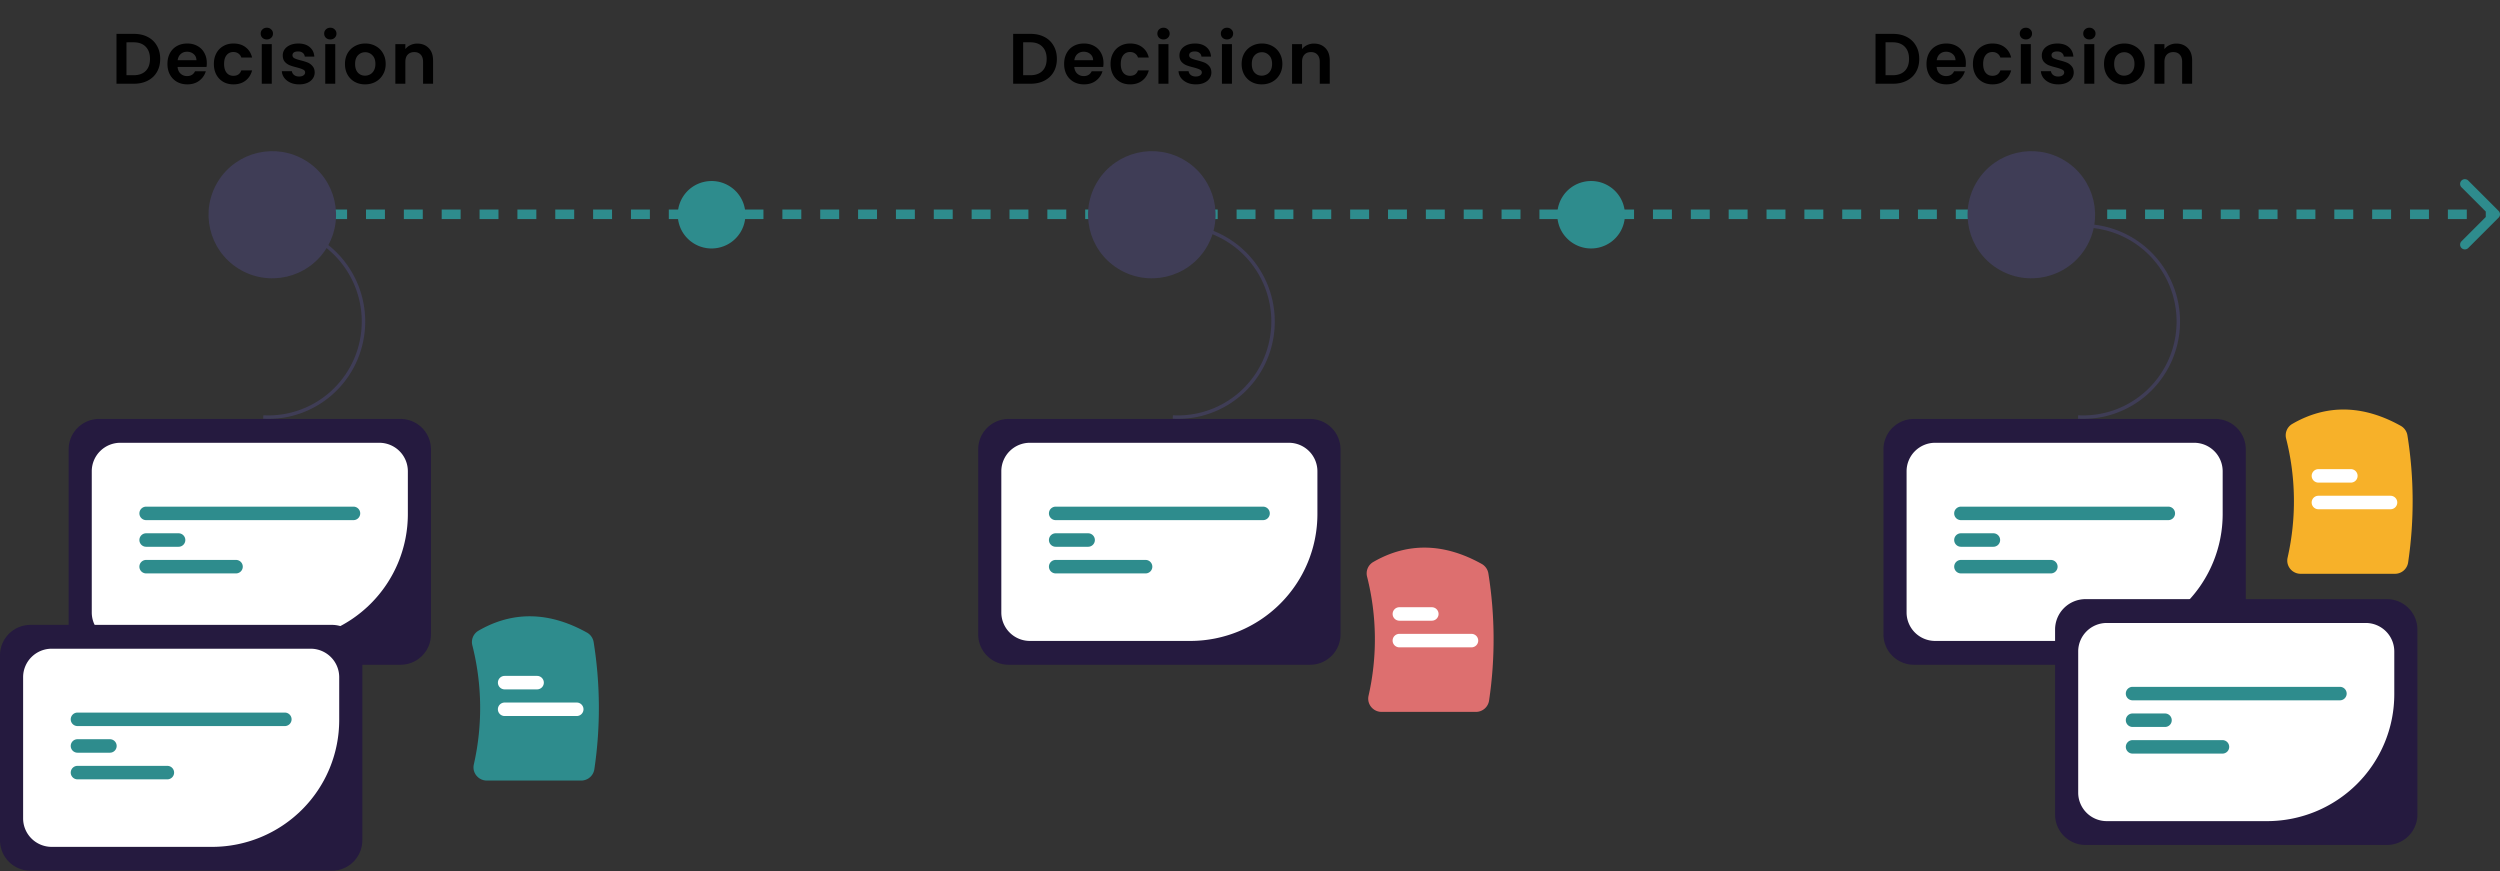 <svg xmlns="http://www.w3.org/2000/svg" fill="none" viewBox="0 0 525 183">
  <rect x="0" y="0" width="525" height="183" fill="#333333" stroke="none"/>
  <path d="M57.355 47.069c2.673.14 5.294.808 7.712 1.965a20.426 20.426 0 016.378 4.778 20.53 20.53 0 013.274 22.502 20.426 20.426 0 01-4.753 6.398 20.308 20.308 0 01-14.703 5.227l.037-.729a19.597 19.597 0 0014.18-5.04 19.74 19.74 0 006.463-13.632A19.798 19.798 0 0070.906 54.3a19.655 19.655 0 00-13.589-6.502l.038-.73zm191.007 0c2.674.14 5.295.808 7.712 1.965a20.418 20.418 0 016.379 4.778 20.532 20.532 0 013.274 22.502 20.421 20.421 0 01-4.753 6.398 20.307 20.307 0 01-14.703 5.227l.037-.729a19.597 19.597 0 0014.179-5.04 19.743 19.743 0 006.464-13.632 19.8 19.8 0 00-5.038-14.238 19.655 19.655 0 00-13.588-6.502l.037-.73zm190.106 0c2.674.14 5.294.808 7.712 1.965a20.43 20.43 0 016.379 4.778 20.532 20.532 0 013.274 22.502 20.452 20.452 0 01-4.753 6.398 20.312 20.312 0 01-14.704 5.227l.038-.729a19.594 19.594 0 0014.178-5.04 19.734 19.734 0 006.464-13.632 19.794 19.794 0 00-5.037-14.238 19.655 19.655 0 00-13.588-6.502l.037-.73z" fill="#3F3D56"/>
  <path d="M122.039 163.919h-19.8a2.79 2.79 0 01-1.221-.277 2.795 2.795 0 01-.979-.78 2.732 2.732 0 01-.537-2.325 53.548 53.548 0 00-.31-25.02 2.761 2.761 0 011.281-3.065c7.173-4.162 14.832-4.035 22.764.379a2.796 2.796 0 011.428 2.007 87.604 87.604 0 01.151 26.678 2.786 2.786 0 01-.936 1.721 2.801 2.801 0 01-1.841.682z" fill="#2E8C8D"/>
  <path d="M112.789 144.771h-6.811a1.415 1.415 0 110-2.832h6.811a1.421 1.421 0 011.417 1.416c0 .375-.149.735-.415 1a1.425 1.425 0 01-1.002.416zm8.327 5.595h-15.139c-.377 0-.738-.15-1.004-.415a1.412 1.412 0 010-2.003 1.422 1.422 0 011.004-.414h15.139a1.42 1.42 0 011.417 1.416c0 .375-.149.734-.415 1a1.425 1.425 0 01-1.002.416z" fill="#fff"/>
  <path d="M84.106 139.602H20.814a6.414 6.414 0 01-4.522-1.87 6.377 6.377 0 01-1.876-4.509V94.356a6.377 6.377 0 011.876-4.508 6.415 6.415 0 014.522-1.87h63.292a6.415 6.415 0 014.522 1.87 6.377 6.377 0 011.876 4.508v38.867a6.377 6.377 0 01-1.876 4.509 6.414 6.414 0 01-4.522 1.87z" fill="#251A3F"/>
  <path d="M58.96 134.596H25.264a6.009 6.009 0 01-4.235-1.752 5.97 5.97 0 01-1.758-4.222V98.958a5.971 5.971 0 011.758-4.222 6.007 6.007 0 014.235-1.752h54.394a6.007 6.007 0 014.235 1.752 5.972 5.972 0 011.757 4.222v9.027a26.6 26.6 0 01-7.827 18.808 26.76 26.76 0 01-18.863 7.803z" fill="#fff"/>
  <path d="M74.231 109.227H30.69a1.415 1.415 0 110-2.831h43.54a1.415 1.415 0 110 2.831zM37.5 114.822h-6.811a1.414 1.414 0 110-2.832h6.81a1.421 1.421 0 011.418 1.416 1.414 1.414 0 01-1.417 1.416zm12.063 5.595H30.689a1.421 1.421 0 01-1.418-1.416 1.421 1.421 0 011.417-1.416h18.875a1.42 1.42 0 011.42 1.416 1.42 1.42 0 01-1.42 1.416z" fill="#2E8C8D"/>
  <path d="M309.932 149.497h-19.8a2.808 2.808 0 01-2.737-2.158 2.734 2.734 0 01-.001-1.224 53.532 53.532 0 00-.309-25.02 2.763 2.763 0 011.281-3.065c7.172-4.163 14.831-4.036 22.764.378a2.79 2.79 0 011.427 2.008 87.636 87.636 0 01.152 26.678 2.79 2.79 0 01-2.777 2.403z" fill="#DD6F6F"/>
  <path d="M300.681 130.348h-6.811a1.42 1.42 0 01-1.417-1.415 1.415 1.415 0 011.417-1.416h6.811a1.42 1.42 0 011.418 1.416 1.417 1.417 0 01-1.418 1.415zm8.327 5.595h-15.139a1.42 1.42 0 01-1.42-1.416 1.416 1.416 0 011.42-1.416h15.139a1.417 1.417 0 011.418 1.416 1.416 1.416 0 01-1.418 1.416z" fill="#fff"/>
  <path d="M502.932 120.497h-19.8a2.808 2.808 0 01-2.737-2.158 2.734 2.734 0 01-.001-1.224 53.534 53.534 0 00-.309-25.02 2.764 2.764 0 011.281-3.065c7.172-4.163 14.831-4.036 22.764.378a2.81 2.81 0 011.427 2.008 87.636 87.636 0 01.152 26.678 2.79 2.79 0 01-2.777 2.403z" fill="#F7B129"/>
  <path d="M493.681 101.348h-6.811a1.42 1.42 0 01-1.417-1.415 1.422 1.422 0 011.417-1.416h6.811a1.417 1.417 0 011.003 2.416 1.423 1.423 0 01-1.003.415zm8.327 5.595h-15.139a1.42 1.42 0 01-1.42-1.416 1.416 1.416 0 011.42-1.416h15.139a1.417 1.417 0 011.418 1.416 1.416 1.416 0 01-1.418 1.416z" fill="#fff"/>
  <path d="M275.112 139.602H211.82a6.412 6.412 0 01-4.522-1.87 6.375 6.375 0 01-1.876-4.509V94.356a6.375 6.375 0 011.876-4.508 6.413 6.413 0 014.522-1.87h63.292a6.416 6.416 0 014.522 1.87 6.379 6.379 0 011.876 4.508v38.867a6.379 6.379 0 01-1.876 4.509 6.416 6.416 0 01-4.522 1.87z" fill="#251A3F"/>
  <path d="M249.966 134.596h-33.697a6.011 6.011 0 01-4.235-1.752 5.973 5.973 0 01-1.757-4.222V98.958a5.974 5.974 0 011.757-4.222 6.01 6.01 0 014.235-1.752h54.395a6.01 6.01 0 014.235 1.752 5.974 5.974 0 011.757 4.222v9.027a26.6 26.6 0 01-7.827 18.808 26.757 26.757 0 01-18.863 7.803z" fill="#fff"/>
  <path d="M265.237 109.227h-43.542a1.417 1.417 0 01-1.004-2.417 1.426 1.426 0 011.004-.414h43.542c.377 0 .738.149 1.004.414a1.412 1.412 0 010 2.003 1.422 1.422 0 01-1.004.414zm-36.731 5.595h-6.812a1.417 1.417 0 01-1.417-1.416 1.416 1.416 0 011.417-1.416h6.812a1.421 1.421 0 011.417 1.416c0 .375-.149.734-.415 1a1.425 1.425 0 01-1.002.416zm12.063 5.595h-18.875a1.421 1.421 0 01-1.417-1.416 1.416 1.416 0 011.417-1.416h18.875a1.42 1.42 0 011.42 1.416 1.415 1.415 0 01-1.42 1.416z" fill="#2E8C8D"/>
  <path d="M465.217 139.602h-63.292a6.416 6.416 0 01-4.522-1.87 6.379 6.379 0 01-1.876-4.509V94.356a6.379 6.379 0 011.876-4.508 6.417 6.417 0 014.522-1.87h63.292a6.413 6.413 0 014.522 1.87 6.375 6.375 0 011.876 4.508v38.867a6.375 6.375 0 01-1.876 4.509 6.412 6.412 0 01-4.522 1.87z" fill="#251A3F"/>
  <path d="M440.071 134.596h-33.696a6.008 6.008 0 01-4.235-1.752 5.973 5.973 0 01-1.757-4.222V98.958a5.974 5.974 0 011.757-4.222 6.006 6.006 0 014.235-1.752h54.394a6.006 6.006 0 014.235 1.752 5.974 5.974 0 011.757 4.222v9.027a26.603 26.603 0 01-7.826 18.808 26.761 26.761 0 01-18.864 7.803z" fill="#fff"/>
  <path d="M455.343 109.227h-43.542a1.413 1.413 0 01-1.004-2.417 1.422 1.422 0 011.004-.414h43.542a1.416 1.416 0 011.004 2.417 1.424 1.424 0 01-1.004.414zm-36.732 5.595H411.8a1.424 1.424 0 01-1.002-.416 1.413 1.413 0 011.002-2.416h6.811a1.42 1.42 0 011.417 1.416c0 .375-.149.734-.415 1a1.424 1.424 0 01-1.002.416zm12.063 5.595H411.8a1.42 1.42 0 01-1.417-1.416 1.42 1.42 0 011.417-1.416h18.874c.377 0 .738.149 1.005.415a1.412 1.412 0 010 2.002 1.423 1.423 0 01-1.005.415z" fill="#2E8C8D"/>
  <path d="M501.256 177.443h-63.292a6.416 6.416 0 01-4.522-1.87 6.38 6.38 0 01-1.876-4.509v-38.867a6.378 6.378 0 011.876-4.508 6.417 6.417 0 014.522-1.871h63.292a6.413 6.413 0 014.522 1.871 6.374 6.374 0 011.876 4.508v38.867a6.376 6.376 0 01-1.876 4.509 6.412 6.412 0 01-4.522 1.87z" fill="#251A3F"/>
  <path d="M476.11 172.436h-33.696a6.002 6.002 0 01-4.235-1.751 5.975 5.975 0 01-1.757-4.223v-29.664a5.973 5.973 0 011.757-4.222 6.008 6.008 0 014.235-1.752h54.394a6.008 6.008 0 014.235 1.752 5.969 5.969 0 011.757 4.222v9.028a26.6 26.6 0 01-7.826 18.808 26.76 26.76 0 01-18.864 7.802z" fill="#fff"/>
  <path d="M491.382 147.068H447.84a1.419 1.419 0 01-1.42-1.416 1.416 1.416 0 011.42-1.416h43.542a1.419 1.419 0 011.42 1.416 1.419 1.419 0 01-1.42 1.416zm-36.732 5.594h-6.811a1.419 1.419 0 01-1.417-1.416 1.413 1.413 0 011.417-1.415h6.811a1.419 1.419 0 011.417 1.415 1.414 1.414 0 01-1.417 1.416zm12.063 5.595h-18.874a1.42 1.42 0 01-1.417-1.416c0-.375.149-.735.415-1a1.424 1.424 0 011.002-.416h18.874a1.416 1.416 0 011.005 2.417 1.423 1.423 0 01-1.005.415z" fill="#2E8C8D"/>
  <path d="M69.69 182.849H6.398a6.415 6.415 0 01-4.522-1.871A6.374 6.374 0 010 176.47v-38.867a6.374 6.374 0 011.876-4.508 6.415 6.415 0 014.522-1.871H69.69a6.415 6.415 0 014.522 1.871 6.374 6.374 0 011.876 4.508v38.867a6.374 6.374 0 01-1.876 4.508 6.415 6.415 0 01-4.522 1.871z" fill="#251A3F"/>
  <path d="M44.544 177.843H10.848a6.009 6.009 0 01-4.235-1.752 5.971 5.971 0 01-1.758-4.222v-29.664a5.973 5.973 0 011.758-4.223 6.009 6.009 0 014.235-1.752h54.394a6.009 6.009 0 014.235 1.752 5.973 5.973 0 011.757 4.223v9.027a26.602 26.602 0 01-7.826 18.808 26.76 26.76 0 01-18.864 7.803z" fill="#fff"/>
  <path d="M59.816 152.474H16.273a1.42 1.42 0 01-1.42-1.416 1.42 1.42 0 011.42-1.416h43.541a1.42 1.42 0 011.42 1.416 1.42 1.42 0 01-1.42 1.416zm-36.732 5.594h-6.811a1.42 1.42 0 01-1.418-1.416 1.414 1.414 0 011.418-1.416h6.81a1.415 1.415 0 110 2.832zm12.063 5.595H16.273a1.42 1.42 0 01-1.418-1.416 1.414 1.414 0 011.418-1.415h18.874a1.415 1.415 0 110 2.831z" fill="#2E8C8D"/>
  <path d="M28.12 7.113c1.1 0 2.066.215 2.896.645a4.538 4.538 0 011.935 1.845c.46.79.69 1.71.69 2.76 0 1.05-.23 1.97-.69 2.76-.45.78-1.095 1.385-1.935 1.815-.83.43-1.795.645-2.895.645h-3.66V7.113h3.66zm-.074 8.685c1.1 0 1.95-.3 2.55-.9.6-.6.9-1.445.9-2.535s-.3-1.94-.9-2.55c-.6-.62-1.45-.93-2.55-.93H26.56v6.915h1.485zm15.383-2.55c0 .3-.02.57-.06.81h-6.075c.05.6.26 1.07.63 1.41.37.34.825.51 1.365.51.78 0 1.335-.335 1.666-1.005h2.264c-.24.8-.7 1.46-1.38 1.98-.68.51-1.514.765-2.505.765-.8 0-1.52-.175-2.16-.525a3.864 3.864 0 01-1.484-1.515c-.35-.65-.526-1.4-.526-2.25 0-.86.175-1.615.526-2.265.35-.65.84-1.15 1.47-1.5.63-.35 1.355-.525 2.175-.525.79 0 1.495.17 2.114.51a3.52 3.52 0 011.456 1.455c.35.62.524 1.335.524 2.145zm-2.175-.6c-.01-.54-.204-.97-.584-1.29-.38-.33-.846-.495-1.395-.495-.52 0-.96.16-1.32.48-.35.31-.566.745-.645 1.305h3.944zm3.66.78c0-.86.175-1.61.525-2.25a3.69 3.69 0 011.455-1.5c.62-.36 1.33-.54 2.13-.54 1.03 0 1.88.26 2.55.78.68.51 1.135 1.23 1.365 2.16h-2.265c-.12-.36-.325-.64-.615-.84-.28-.21-.63-.315-1.05-.315-.6 0-1.075.22-1.425.66-.35.43-.525 1.045-.525 1.845 0 .79.175 1.405.525 1.845.35.43.825.645 1.425.645.85 0 1.405-.38 1.665-1.14h2.265c-.23.9-.685 1.615-1.365 2.145-.68.53-1.53.795-2.55.795-.8 0-1.51-.175-2.13-.525a3.817 3.817 0 01-1.455-1.5c-.35-.65-.525-1.405-.525-2.265zm11.12-5.145c-.37 0-.68-.115-.93-.345-.24-.24-.36-.535-.36-.885s.12-.64.36-.87c.25-.24.56-.36.93-.36s.675.12.915.36c.25.23.375.52.375.87s-.125.645-.375.885c-.24.23-.545.345-.915.345zm1.035.99v8.31h-2.1v-8.31h2.1zm5.747 8.445c-.68 0-1.29-.12-1.83-.36-.54-.25-.97-.585-1.29-1.005-.31-.42-.48-.885-.51-1.395H61.3c.04.32.195.585.465.795.28.21.625.315 1.035.315.4 0 .71-.08.93-.24.23-.16.345-.365.345-.615 0-.27-.14-.47-.42-.6-.27-.14-.705-.29-1.305-.45-.62-.15-1.13-.305-1.53-.465a2.72 2.72 0 01-1.02-.735c-.28-.33-.42-.775-.42-1.335 0-.46.13-.88.39-1.26.27-.38.65-.68 1.14-.9.5-.22 1.085-.33 1.755-.33.99 0 1.78.25 2.37.75.59.49.915 1.155.975 1.995H64c-.03-.33-.17-.59-.42-.78-.24-.2-.565-.3-.975-.3-.38 0-.675.07-.885.21-.2.14-.3.335-.3.585 0 .28.14.495.42.645.28.14.715.285 1.305.435.6.15 1.095.305 1.485.465.39.16.725.41 1.005.75.29.33.44.77.45 1.32 0 .48-.135.91-.405 1.29-.26.38-.64.68-1.14.9-.49.21-1.065.315-1.725.315zm6.55-9.435c-.37 0-.68-.115-.93-.345-.24-.24-.36-.535-.36-.885s.12-.64.36-.87c.25-.24.56-.36.93-.36s.675.12.915.36c.25.23.375.52.375.87s-.125.645-.375.885c-.24.23-.544.345-.915.345zm1.035.99v8.31h-2.1v-8.31h2.1zm6.257 8.445c-.8 0-1.52-.175-2.16-.525a3.938 3.938 0 01-1.515-1.515c-.36-.65-.54-1.4-.54-2.25 0-.85.185-1.6.555-2.25.38-.65.895-1.15 1.545-1.5.65-.36 1.375-.54 2.175-.54.8 0 1.525.18 2.175.54.65.35 1.16.85 1.53 1.5.38.65.57 1.4.57 2.25 0 .85-.195 1.6-.585 2.25-.38.65-.9 1.155-1.56 1.515-.65.35-1.38.525-2.19.525zm0-1.83c.38 0 .735-.09 1.065-.27.34-.19.61-.47.81-.84.2-.37.3-.82.3-1.35 0-.79-.21-1.395-.63-1.815a2.01 2.01 0 00-1.515-.645c-.6 0-1.105.215-1.515.645-.4.42-.6 1.025-.6 1.815s.195 1.4.585 1.83c.4.42.9.63 1.5.63zM87.63 9.153c.99 0 1.79.315 2.4.945.61.62.915 1.49.915 2.61v4.875h-2.1v-4.59c0-.66-.165-1.165-.495-1.515-.33-.36-.78-.54-1.35-.54-.58 0-1.04.18-1.38.54-.33.35-.495.855-.495 1.515v4.59h-2.1v-8.31h2.1v1.035c.28-.36.635-.64 1.065-.84a3.3 3.3 0 011.44-.315zm128.794-2.04c1.1 0 2.065.215 2.895.645a4.538 4.538 0 011.935 1.845c.46.79.69 1.71.69 2.76 0 1.05-.23 1.97-.69 2.76-.45.78-1.095 1.385-1.935 1.815-.83.43-1.795.645-2.895.645h-3.66V7.113h3.66zm-.075 8.685c1.1 0 1.95-.3 2.55-.9.6-.6.9-1.445.9-2.535s-.3-1.94-.9-2.55c-.6-.62-1.45-.93-2.55-.93h-1.485v6.915h1.485zm15.383-2.55c0 .3-.02.57-.06.81h-6.075c.05.6.26 1.07.63 1.41.37.34.825.51 1.365.51.78 0 1.335-.335 1.665-1.005h2.265c-.24.8-.7 1.46-1.38 1.98-.68.51-1.515.765-2.505.765-.8 0-1.52-.175-2.16-.525a3.864 3.864 0 01-1.485-1.515c-.35-.65-.525-1.4-.525-2.25 0-.86.175-1.615.525-2.265.35-.65.84-1.15 1.47-1.5.63-.35 1.355-.525 2.175-.525.79 0 1.495.17 2.115.51.63.34 1.115.825 1.455 1.455.35.62.525 1.335.525 2.145zm-2.175-.6c-.01-.54-.205-.97-.585-1.29-.38-.33-.845-.495-1.395-.495-.52 0-.96.16-1.32.48-.35.31-.565.745-.645 1.305h3.945zm3.66.78c0-.86.175-1.61.525-2.25a3.69 3.69 0 011.455-1.5c.62-.36 1.33-.54 2.13-.54 1.03 0 1.88.26 2.55.78.68.51 1.135 1.23 1.365 2.16h-2.265c-.12-.36-.325-.64-.615-.84-.28-.21-.63-.315-1.05-.315-.6 0-1.075.22-1.425.66-.35.43-.525 1.045-.525 1.845 0 .79.175 1.405.525 1.845.35.43.825.645 1.425.645.85 0 1.405-.38 1.665-1.14h2.265c-.23.9-.685 1.615-1.365 2.145-.68.53-1.53.795-2.55.795-.8 0-1.51-.175-2.13-.525a3.817 3.817 0 01-1.455-1.5c-.35-.65-.525-1.405-.525-2.265zm11.12-5.145c-.37 0-.68-.115-.93-.345-.24-.24-.36-.535-.36-.885s.12-.64.36-.87c.25-.24.56-.36.93-.36s.675.12.915.36c.25.23.375.52.375.87s-.125.645-.375.885c-.24.23-.545.345-.915.345zm1.035.99v8.31h-2.1v-8.31h2.1zm5.747 8.445c-.68 0-1.29-.12-1.83-.36-.54-.25-.97-.585-1.29-1.005-.31-.42-.48-.885-.51-1.395h2.115c.04.32.195.585.465.795.28.21.625.315 1.035.315.4 0 .71-.08.93-.24.23-.16.345-.365.345-.615 0-.27-.14-.47-.42-.6-.27-.14-.705-.29-1.305-.45-.62-.15-1.13-.305-1.53-.465a2.72 2.72 0 01-1.02-.735c-.28-.33-.42-.775-.42-1.335 0-.46.13-.88.39-1.26.27-.38.65-.68 1.14-.9.5-.22 1.085-.33 1.755-.33.99 0 1.78.25 2.37.75.59.49.915 1.155.975 1.995h-2.01c-.03-.33-.17-.59-.42-.78-.24-.2-.565-.3-.975-.3-.38 0-.675.07-.885.21-.2.14-.3.335-.3.585 0 .28.14.495.42.645.28.14.715.285 1.305.435.6.15 1.095.305 1.485.465.39.16.725.41 1.005.75.29.33.44.77.45 1.32 0 .48-.135.91-.405 1.29-.26.38-.64.68-1.14.9-.49.21-1.065.315-1.725.315zm6.55-9.435c-.37 0-.68-.115-.93-.345-.24-.24-.36-.535-.36-.885s.12-.64.36-.87c.25-.24.56-.36.93-.36s.675.12.915.36c.25.23.375.52.375.87s-.125.645-.375.885c-.24.23-.545.345-.915.345zm1.035.99v8.31h-2.1v-8.31h2.1zm6.257 8.445c-.8 0-1.52-.175-2.16-.525a3.938 3.938 0 01-1.515-1.515c-.36-.65-.54-1.4-.54-2.25 0-.85.185-1.6.555-2.25.38-.65.895-1.15 1.545-1.5.65-.36 1.375-.54 2.175-.54.8 0 1.525.18 2.175.54.65.35 1.16.85 1.53 1.5.38.65.57 1.4.57 2.25 0 .85-.195 1.6-.585 2.25-.38.65-.9 1.155-1.56 1.515-.65.35-1.38.525-2.19.525zm0-1.83c.38 0 .735-.09 1.065-.27.34-.19.61-.47.81-.84.2-.37.3-.82.3-1.35 0-.79-.21-1.395-.63-1.815a2.01 2.01 0 00-1.515-.645c-.6 0-1.105.215-1.515.645-.4.42-.6 1.025-.6 1.815s.195 1.4.585 1.83c.4.42.9.63 1.5.63zm10.972-6.735c.99 0 1.79.315 2.4.945.61.62.915 1.49.915 2.61v4.875h-2.1v-4.59c0-.66-.165-1.165-.495-1.515-.33-.36-.78-.54-1.35-.54-.58 0-1.04.18-1.38.54-.33.35-.495.855-.495 1.515v4.59h-2.1v-8.31h2.1v1.035c.28-.36.635-.64 1.065-.84a3.3 3.3 0 011.44-.315zm121.588-2.04c1.1 0 2.065.215 2.895.645a4.538 4.538 0 011.935 1.845c.46.79.69 1.71.69 2.76 0 1.05-.23 1.97-.69 2.76-.45.78-1.095 1.385-1.935 1.815-.83.43-1.795.645-2.895.645h-3.66V7.113h3.66zm-.075 8.685c1.1 0 1.95-.3 2.55-.9.6-.6.9-1.445.9-2.535s-.3-1.94-.9-2.55c-.6-.62-1.45-.93-2.55-.93h-1.485v6.915h1.485zm15.384-2.55c0 .3-.02.57-.06.81h-6.075c.05.6.26 1.07.63 1.41.37.34.825.51 1.365.51.78 0 1.335-.335 1.665-1.005h2.265c-.24.8-.7 1.46-1.38 1.98-.68.51-1.515.765-2.505.765-.8 0-1.52-.175-2.16-.525a3.864 3.864 0 01-1.485-1.515c-.35-.65-.525-1.4-.525-2.25 0-.86.175-1.615.525-2.265.35-.65.84-1.15 1.47-1.5.63-.35 1.355-.525 2.175-.525.79 0 1.495.17 2.115.51.63.34 1.115.825 1.455 1.455.35.62.525 1.335.525 2.145zm-2.175-.6c-.01-.54-.205-.97-.585-1.29-.38-.33-.845-.495-1.395-.495-.52 0-.96.16-1.32.48-.35.31-.565.745-.645 1.305h3.945zm3.66.78c0-.86.175-1.61.525-2.25a3.69 3.69 0 011.455-1.5c.62-.36 1.33-.54 2.13-.54 1.03 0 1.88.26 2.55.78.68.51 1.135 1.23 1.365 2.16h-2.265c-.12-.36-.325-.64-.615-.84-.28-.21-.63-.315-1.05-.315-.6 0-1.075.22-1.425.66-.35.43-.525 1.045-.525 1.845 0 .79.175 1.405.525 1.845.35.43.825.645 1.425.645.85 0 1.405-.38 1.665-1.14h2.265c-.23.9-.685 1.615-1.365 2.145-.68.53-1.53.795-2.55.795-.8 0-1.51-.175-2.13-.525a3.817 3.817 0 01-1.455-1.5c-.35-.65-.525-1.405-.525-2.265zm11.12-5.145c-.37 0-.68-.115-.93-.345-.24-.24-.36-.535-.36-.885s.12-.64.36-.87c.25-.24.56-.36.93-.36s.675.12.915.36c.25.23.375.52.375.87s-.125.645-.375.885c-.24.23-.545.345-.915.345zm1.035.99v8.31h-2.1v-8.31h2.1zm5.746 8.445c-.68 0-1.29-.12-1.83-.36-.54-.25-.97-.585-1.29-1.005-.31-.42-.48-.885-.51-1.395h2.115c.04.32.195.585.465.795.28.21.625.315 1.035.315.4 0 .71-.08.93-.24.23-.16.345-.365.345-.615 0-.27-.14-.47-.42-.6-.27-.14-.705-.29-1.305-.45-.62-.15-1.13-.305-1.53-.465a2.72 2.72 0 01-1.02-.735c-.28-.33-.42-.775-.42-1.335 0-.46.13-.88.39-1.26.27-.38.65-.68 1.14-.9.5-.22 1.085-.33 1.755-.33.99 0 1.78.25 2.37.75.59.49.915 1.155.975 1.995h-2.01c-.03-.33-.17-.59-.42-.78-.24-.2-.565-.3-.975-.3-.38 0-.675.07-.885.21-.2.14-.3.335-.3.585 0 .28.14.495.42.645.28.14.715.285 1.305.435.6.15 1.095.305 1.485.465.39.16.725.41 1.005.75.29.33.44.77.45 1.32 0 .48-.135.91-.405 1.29-.26.38-.64.68-1.14.9-.49.21-1.065.315-1.725.315zm6.551-9.435c-.37 0-.68-.115-.93-.345-.24-.24-.36-.535-.36-.885s.12-.64.36-.87c.25-.24.56-.36.93-.36s.675.12.915.36c.25.23.375.52.375.87s-.125.645-.375.885c-.24.23-.545.345-.915.345zm1.035.99v8.31h-2.1v-8.31h2.1zm6.257 8.445c-.8 0-1.52-.175-2.16-.525a3.938 3.938 0 01-1.515-1.515c-.36-.65-.54-1.4-.54-2.25 0-.85.185-1.6.555-2.25.38-.65.895-1.15 1.545-1.5.65-.36 1.375-.54 2.175-.54.8 0 1.525.18 2.175.54.65.35 1.16.85 1.53 1.5.38.65.57 1.4.57 2.25 0 .85-.195 1.6-.585 2.25-.38.65-.9 1.155-1.56 1.515-.65.35-1.38.525-2.19.525zm0-1.83c.38 0 .735-.09 1.065-.27.34-.19.61-.47.81-.84.2-.37.3-.82.3-1.35 0-.79-.21-1.395-.63-1.815a2.01 2.01 0 00-1.515-.645c-.6 0-1.105.215-1.515.645-.4.42-.6 1.025-.6 1.815s.195 1.4.585 1.83c.4.42.9.63 1.5.63zm10.972-6.735c.99 0 1.79.315 2.4.945.61.62.915 1.49.915 2.61v4.875h-2.1v-4.59c0-.66-.165-1.165-.495-1.515-.33-.36-.78-.54-1.35-.54-.58 0-1.04.18-1.38.54-.33.35-.495.855-.495 1.515v4.59h-2.1v-8.31h2.1v1.035c.28-.36.635-.64 1.065-.84a3.3 3.3 0 011.44-.315z" fill="#000"/>
  <path d="M524.707 45.707a1 1 0 000-1.414l-6.364-6.364a1 1 0 10-1.414 1.414L522.586 45l-5.657 5.657a1 1 0 101.414 1.414l6.364-6.364zM55 46h1.987v-2H55v2zm5.962 0h3.974v-2h-3.974v2zm7.949 0h3.975v-2H68.91v2zm7.95 0h3.974v-2H76.86v2zm7.948 0h3.975v-2h-3.975v2zm7.95 0h3.974v-2h-3.975v2zm7.949 0h3.974v-2h-3.974v2zm7.949 0h3.974v-2h-3.974v2zm7.949 0h3.975v-2h-3.975v2zm7.949 0h3.975v-2h-3.975v2zm7.949 0h3.975v-2h-3.975v2zm7.949 0h3.975v-2h-3.975v2zm7.95 0h3.974v-2h-3.974v2zm7.949 0h3.974v-2h-3.974v2zm7.949 0h3.974v-2h-3.974v2zm7.949 0h3.975v-2h-3.975v2zm7.949 0h3.975v-2h-3.975v2zm7.949 0h3.975v-2h-3.975v2zm7.95 0h3.974v-2h-3.974v2zm7.949 0h3.974v-2h-3.974v2zm7.949 0h3.974v-2h-3.974v2zm7.949 0h3.975v-2h-3.975v2zm7.949 0h3.975v-2h-3.975v2zm7.949 0h3.975v-2h-3.975v2zm7.949 0h3.975v-2h-3.975v2zm7.95 0h3.974v-2h-3.974v2zm7.949 0h3.974v-2h-3.974v2zm7.949 0h3.975v-2h-3.975v2zm7.949 0h3.975v-2h-3.975v2zm7.949 0h3.975v-2h-3.975v2zm7.949 0h3.975v-2h-3.975v2zm7.95 0h3.974v-2h-3.974v2zm7.949 0h3.974v-2h-3.974v2zm7.949 0h3.974v-2h-3.974v2zm7.949 0h3.975v-2h-3.975v2zm7.949 0h3.975v-2h-3.975v2zm7.949 0h3.975v-2h-3.975v2zm7.949 0h3.975v-2h-3.975v2zm7.95 0h3.974v-2h-3.974v2zm7.949 0h3.974v-2h-3.974v2zm7.949 0h3.975v-2h-3.975v2zm7.949 0h3.975v-2h-3.975v2zm7.949 0h3.975v-2h-3.975v2zm7.949 0h3.975v-2h-3.975v2zm7.95 0h3.974v-2h-3.974v2zm7.949 0h3.974v-2h-3.974v2zm7.949 0h3.975v-2h-3.975v2zm7.949 0h3.975v-2h-3.975v2zm7.949 0h3.975v-2h-3.975v2zm7.949 0h3.975v-2h-3.975v2zm7.95 0h3.974v-2h-3.974v2zm7.949 0h3.974v-2h-3.974v2zm7.949 0h3.974v-2h-3.974v2zm7.949 0h3.975v-2h-3.975v2zm7.949 0h3.975v-2h-3.975v2zm7.949 0h3.975v-2h-3.975v2zm7.95 0h3.974v-2h-3.974v2zm7.949 0h3.974v-2h-3.974v2zm7.949 0h3.974v-2h-3.974v2zm7.949 0H524v-2h-1.987v2z" fill="#2E8C8D"/>
  <path d="M68.552 52.143c3.904-6.261 1.978-14.492-4.302-18.385-6.28-3.892-14.536-1.971-18.44 4.29-3.903 6.262-1.977 14.493 4.303 18.385 6.28 3.892 14.536 1.972 18.44-4.29zm184.7 0c3.903-6.261 1.977-14.492-4.303-18.385-6.28-3.892-14.535-1.971-18.439 4.29-3.904 6.262-1.978 14.493 4.302 18.385 6.28 3.892 14.536 1.972 18.44-4.29zm184.701 0c3.904-6.261 1.977-14.492-4.303-18.385-6.28-3.892-14.535-1.971-18.439 4.29-3.904 6.262-1.977 14.493 4.303 18.385 6.28 3.892 14.535 1.972 18.439-4.29z" fill="#3F3D56"/>
  <path d="M155.463 48.834a7.069 7.069 0 00-2.282-9.752c-3.331-2.064-7.711-1.046-9.781 2.276a7.069 7.069 0 002.282 9.752c3.331 2.064 7.71 1.046 9.781-2.276zm184.701 0a7.069 7.069 0 00-2.282-9.752c-3.331-2.065-7.71-1.046-9.781 2.275a7.069 7.069 0 002.282 9.752c3.331 2.065 7.71 1.046 9.781-2.275z" fill="#2E8C8D"/>
</svg>
